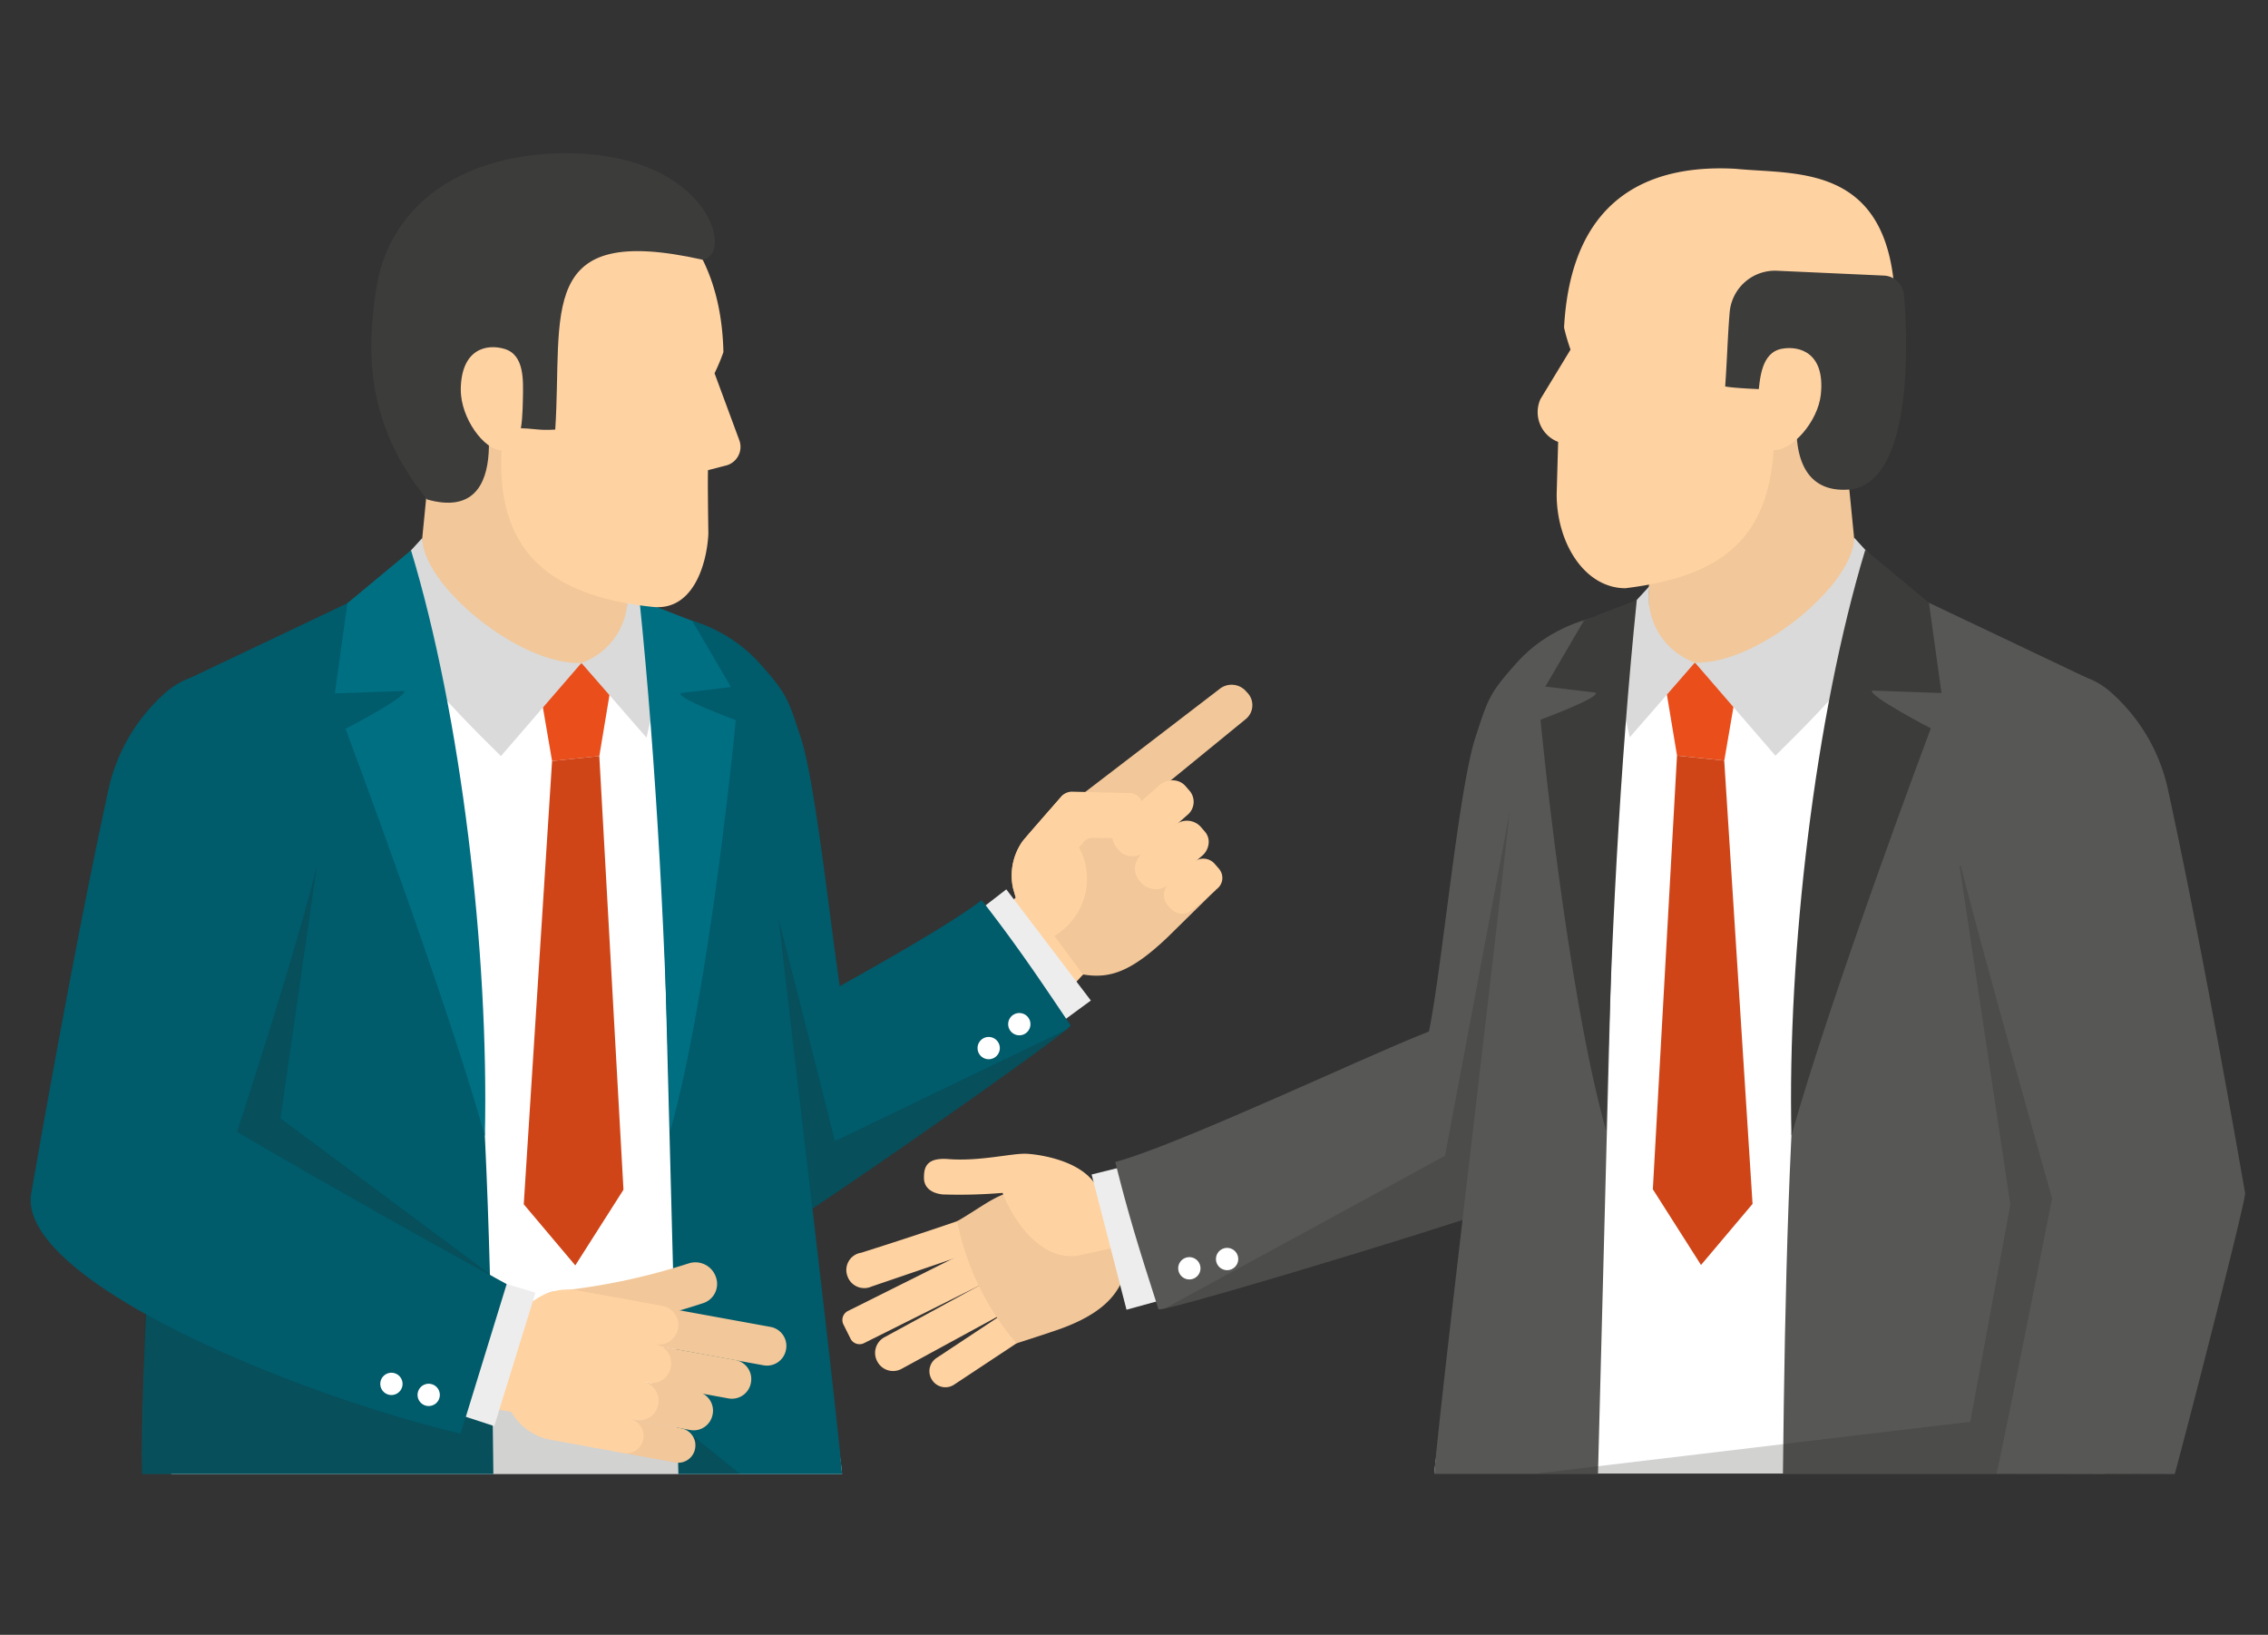 <svg xmlns="http://www.w3.org/2000/svg" xmlns:xlink="http://www.w3.org/1999/xlink" width="222" height="160" viewBox="0 0 222 160"><rect x="0" y="0" width="222" height="160" fill="#333333" stroke="none"/><defs><clipPath id="a"><rect width="216.759" height="129.261" fill="none"/></clipPath><clipPath id="c"><rect width="33.755" height="48.639" fill="none"/></clipPath><clipPath id="d"><rect width="58.516" height="59.508" fill="none"/></clipPath><clipPath id="e"><rect width="31.499" height="37.09" fill="none"/></clipPath></defs><g transform="translate(-942 -4573)"><g transform="translate(945 4588)"><g clip-path="url(#a)"><g transform="translate(0 0)"><g clip-path="url(#a)"><path d="M47.585,66.459l.053-.021,14.329-4.885a1.684,1.684,0,0,0,.925-.96,1.719,1.719,0,0,0-.021-1.327l-.009-.032c-.379-.886-.439-1.679-1.325-1.3C59.215,59.12,49.389,62.254,46.6,63.14a1.707,1.707,0,0,0-1.316,2.376l.009.032a1.74,1.74,0,0,0,2.291.911" transform="translate(34.702 44.465)" fill="#ffd2a1"/><path d="M.985,0h15.67a.984.984,0,0,1,.984.984v1.55a.985.985,0,0,1-.985.985H.984A.984.984,0,0,1,0,2.535V.985A.985.985,0,0,1,.985,0Z" transform="translate(79.119 113.746) rotate(-26.539)" fill="#ffd2a1"/><path d="M61.284,62.862l-.016-.03a1.743,1.743,0,0,0-2.363-.7L47.641,68.27a1.743,1.743,0,0,0-.7,2.363l.018.03a1.74,1.74,0,0,0,2.361.7l11.264-6.134a1.742,1.742,0,0,0,.7-2.363" transform="translate(35.928 47.607)" fill="#ffd2a1"/><path d="M60.335,64.336l-.018-.027a1.547,1.547,0,0,0-2.144-.435L50.429,69a1.546,1.546,0,0,0-.435,2.144l.018.027a1.545,1.545,0,0,0,2.142.435L59.9,66.479a1.547,1.547,0,0,0,.435-2.144" transform="translate(38.238 48.909)" fill="#ffd2a1"/><path d="M67.406,67.073l7.012-2.48-2.549-8.232L65.863,58.82c-.976-1.553-9.672-.384-9.672-.384-1.452.419-2.876,1.576-4.917,2.754a26.159,26.159,0,0,0,5.805,11.952s3.327-1.061,4.42-1.463c3.976-1.468,5.234-3.191,5.906-4.606" transform="translate(39.42 43.331)" fill="#f2c799"/><path d="M49.435,57.683v.037c0,1.015.822,1.521,1.836,1.622a50.623,50.623,0,0,0,5.867-.152c-.028.055,2.533,6.695,7.256,6.164l.018-.005L75.35,62.962,72.7,56.284l-6.511,2.047c-1.649-2.521-6.048-2.957-6.794-2.973-1.477-.032-4.546.762-7.572.524-2.123-.166-2.391.785-2.388,1.8" transform="translate(38.006 42.558)" fill="#ffd2a1"/><path d="M77.44,66.39C78.727,60.181,80.327,42.7,82,37.572c1.24-3.791,1.355-4.291,4.021-7.268a14.075,14.075,0,0,1,4.231-3.221.166.166,0,0,1,.055-.032,14.812,14.812,0,0,1,7.058-1.571c9.056,9.419,7.744,20.354,4.121,32.309-.165.566-.341,1.121-.524,1.682-.023.062-.034.124-.058.186-.111.363-.235.727-.352,1.1-1.564,4.845-3.414,9.847-5,14.969a8.452,8.452,0,0,1-5.3,5.848L77.293,66.418l.147-.028" transform="translate(59.424 19.583)" fill="#575756"/><path d="M69.629,68.47l-3.584-13-7.333,1.832,3.417,13.232Z" transform="translate(45.138 42.648)" fill="#ededed"/><path d="M64.252,75.781a2.978,2.978,0,0,0,.631-.088c3.686-.8,22.167-6.364,30.376-9.074a36.747,36.747,0,0,0,3.858-1.4c.589-.366,1.132-.7,1.629-1.056L98.638,50.749,90.717,48.6c-5.23,1.967-24.652,11.172-30.694,12.751,1.473,6,2.957,10.411,4.229,14.425" transform="translate(46.146 37.368)" fill="#575756"/><path d="M63.655,62.722a1.09,1.09,0,1,0,.387-1.491,1.087,1.087,0,0,0-.387,1.491" transform="translate(48.823 46.958)" fill="#fff"/><path d="M65.744,62.209a1.09,1.09,0,1,0,.387-1.491,1.089,1.089,0,0,0-.387,1.491" transform="translate(50.429 46.565)" fill="#fff"/><g transform="translate(111.029 64.42)" opacity="0.2"><g clip-path="url(#c)"><path d="M62.77,85.059c3.688-.8,22.168-6.364,30.378-9.074L96.524,36.42l-6.339,33.7Z" transform="translate(-62.771 -36.42)" fill="#1d1d1b"/></g></g><path d="M143.337,110.647H77.673c.865-10.091,17.142-81.9,17.142-81.9l7.141-1.136,21.475-3.454s20.051,77.354,19.906,86.491" transform="translate(59.716 18.571)" fill="#fff"/><path d="M110.339,30.129l-1.767-17.9c-7.638.9-17.874,1.932-19.689,1.8,0,0,1.182,13.022,1.2,18.657-1.2,14.655,15.742,14.1,20.255-2.558" transform="translate(68.334 9.404)" fill="#f2c799"/><path d="M108.595,24.156l18.137,8.614c.52,5.779.83,11.619,1.351,17.893,2.255,27.576,3.412,50.846,3.269,59.984H96.97c.382-35.88,1.565-69.967,10.671-86.337Z" transform="translate(74.551 18.571)" fill="#575756"/><path d="M86.241,32.054l1.1-.669,7.47-4.564,1.024-.163L93.7,108.723H77.673c.865-10.091,8.446-71.541,8.568-76.669" transform="translate(59.716 20.495)" fill="#575756"/><path d="M96.4,37.806l-4.624-.478-1.53-9.194,7.76.3Z" transform="translate(69.379 21.629)" fill="#e94e1b"/><path d="M95.675,31.43,89.3,38.742c-.973-4.443-2.248-8.1-1.742-10.8l3.676-3.992a6.822,6.822,0,0,0,4.441,7.479" transform="translate(67.227 18.413)" fill="#dadada"/><path d="M92.1,33.495l7.878,9.115c5.379-5.282,10.963-11.145,12.369-16.229l-4.666-5.115c.007,4.579-9.491,12.477-15.581,12.23" transform="translate(70.805 16.348)" fill="#dadada"/><path d="M96.758,33.81l-4.624-.478L89.77,75.768l4.716,7.41L99.53,77.2Z" transform="translate(69.016 25.626)" fill="#cf4518"/><path d="M97.458,79.269C101.392,65.253,111.1,39.414,111.1,39.414s-6.18-3.21-5.745-3.7l6.789.241-1.228-8.832-6.232-5.177c-4.912,16.231-7.639,39.4-7.227,57.324" transform="translate(74.895 16.871)" fill="#3c3c3b"/><path d="M89.985,76.706c-3.934-14.016-6.433-40.269-6.433-40.269s5.837-2.153,5.4-2.643l-4.924-.6,3.782-6.467,5.17-2.016c-1.664,16.2-2.584,34.073-3,51.992" transform="translate(64.236 19)" fill="#3c3c3b"/><path d="M115.911,26.3c1.765-3.368,1.9-4.9,2.391-8.72,1.185-17.5-9.055-16.055-15.521-16.7C95.193.457,86.7,2.967,85.979,16.418a19.224,19.224,0,0,0,.633,2.156l-2.942,4.841A3.116,3.116,0,0,0,85.4,27.608l-.145,5.122c0,4.8,2.742,9.173,6.714,9.2,9.376-1.159,14.38-4.746,14.575-14.8,2.789-.051,8.068,1.638,9.362-.833" transform="translate(64.117 0.641)" fill="#ffd2a1"/><path d="M109.3,6.974,98.847,6.5a4.452,4.452,0,0,0-4.634,4.072c-.189,2.2-.256,4.753-.44,7.254,1.719.308,7.388.366,7.388.366s-2.517,10.431,4.916,9.709c6.2-.865,5.545-15.06,5.2-19.05A2.068,2.068,0,0,0,109.3,6.974" transform="translate(72.093 4.997)" fill="#3c3c3b"/><path d="M101.8,15.289c-.281,2.733-2.911,5.648-4.7,5.464s-1.7-2.494-1.445-5.229c.168-1.809.315-4.311,2.333-4.679,1.765-.322,4.224.435,3.81,4.443" transform="translate(73.435 8.287)" fill="#ffd2a1"/><g transform="translate(147.386 69.71)" opacity="0.2"><g clip-path="url(#d)"><path d="M129.721,72.6,125.8,93.85,83.325,98.919h58.516l-.973-56.114-16.123-3.394Z" transform="translate(-83.325 -39.411)" fill="#1d1d1b"/></g></g><path d="M134.961,79.615c-2.034-11.665-5.018-27.965-7.641-39.9a17.733,17.733,0,0,0-5.685-9.274c-3.477-2.839-7.56-1.765-10.608,1.581a16.908,16.908,0,0,0-4.594,12.474c.161,2.123,9.636,35.645,9.636,35.645s-4.786,24.227-5.436,26.934l17.439.044c.251-.732,7.01-26.806,6.888-27.5" transform="translate(81.796 22.145)" fill="#575756"/><path d="M62.8,53.792l-4.029,3.352c-2.169-2.522-4.266-5.1-6.46-7.606l3.9-3.248-.26-.913a5.811,5.811,0,0,1,.911-4.594c.249-.341,3.768-4.342,3.927-4.53l.005-.005,1.585,2.009,4.429-3.686c3.646,4.036,5.908,7.027,8.936,10.984l-4.686,4.606c-3.578,3.4-5.664,4.066-8.262,3.63" transform="translate(40.215 26.579)" fill="#f2c799"/><path d="M60.715,44.545a2.205,2.205,0,0,1-3-.182l-.242-.281a2.021,2.021,0,0,1,.209-2.848l14.83-11.368a1.885,1.885,0,0,1,2.659.195l.179.195a1.762,1.762,0,0,1-.182,2.483Z" transform="translate(43.809 22.608)" fill="#f2c799"/><path d="M63.244,41.584a2.145,2.145,0,0,1-1.443.545,1.768,1.768,0,0,1-1.314-.593l-.221-.253a1.915,1.915,0,0,1,.31-2.676l3.865-3.4a2,2,0,0,1,1.348-.509,1.65,1.65,0,0,1,1.226.554l.453.522A1.664,1.664,0,0,1,67.2,38.1Z" transform="translate(46.015 26.672)" fill="#ffd2a1"/><path d="M64.485,43.107a1.951,1.951,0,0,1-2.738-.073l-.221-.255a1.744,1.744,0,0,1-.4-1.364,2.1,2.1,0,0,1,.731-1.335l3.1-2.659a1.821,1.821,0,0,1,2.556.067l.456.525a1.523,1.523,0,0,1,.35,1.189,1.835,1.835,0,0,1-.637,1.164Z" transform="translate(46.982 28.394)" fill="#ffd2a1"/><path d="M65.518,44.043a1.577,1.577,0,0,1-2.216-.191l-.191-.221a1.564,1.564,0,0,1,.134-2.213l2.379-2.045a1.475,1.475,0,0,1,2.07.179l.393.455a1.363,1.363,0,0,1-.117,1.928Z" transform="translate(48.217 30.006)" fill="#ffd2a1"/><path d="M65.9,39.881l-2.091-.039a1.147,1.147,0,0,0-.9.4l-.456.539a6.491,6.491,0,0,1-2.414,8.657l2.795,3.778L59.3,57.123c-2.377-2.733-4.65-5.552-7.043-8.273l2.358-1.811,1.643-1.328-.26-.913A5.814,5.814,0,0,1,56.9,40.2c.249-.341,3.768-4.341,3.927-4.53l.005,0a1.417,1.417,0,0,1,.968-.345l3.354.078,2.253.055a1.29,1.29,0,0,1,1.266,1.3l0,.425a2.721,2.721,0,0,1-2.77,2.694" transform="translate(40.173 27.158)" fill="#ffd2a1"/><path d="M56.85,66.414c-1.288-6.209-2.887-23.693-4.564-28.817-1.24-3.791-1.355-4.291-4.021-7.268a14.075,14.075,0,0,0-4.231-3.221.166.166,0,0,0-.055-.032A14.812,14.812,0,0,0,36.922,25.5c-9.056,9.419-7.744,20.354-4.121,32.309.165.566.341,1.121.524,1.682.023.062.035.124.058.186.111.363.235.727.352,1.1,1.564,4.845,3.414,9.847,5,14.969a8.452,8.452,0,0,0,5.3,5.848L57,66.442l-.147-.028" transform="translate(23.101 19.601)" fill="#005b6b"/><path d="M58.6,56.214l-7.988-10.86,5.98-4.625,8.275,10.878Z" transform="translate(38.908 31.312)" fill="#ededed"/><path d="M71.5,53.581a3,3,0,0,1-.46.44c-2.911,2.4-18.725,13.468-25.934,18.235a36.174,36.174,0,0,1-3.488,2.161c-.651.237-1.254.455-1.838.626l-.239-13.275-.129-6.661c4.783-2.89,18.4-10.011,23.38-13.779,3.8,4.873,6.343,8.77,8.708,12.253" transform="translate(30.301 31.773)" fill="#005b6b"/><path d="M56.2,48.266a1.09,1.09,0,1,1-1.412-.619,1.09,1.09,0,0,1,1.412.619" transform="translate(41.589 36.573)" fill="#fff"/><path d="M54.506,49.59a1.09,1.09,0,1,1-1.412-.619,1.09,1.09,0,0,1,1.412.619" transform="translate(40.286 37.591)" fill="#fff"/><g transform="translate(69.843 66.939)" opacity="0.2"><g clip-path="url(#e)"><path d="M70.985,56.7C68.074,59.1,52.26,70.165,45.051,74.932L39.486,64.445l1.337-26.6L48.367,67.6Z" transform="translate(-39.485 -37.844)" fill="#1d1d1b"/></g></g><path d="M7.78,110.671H73.444c-.865-10.091-17.14-81.9-17.14-81.9l-7.142-1.136L27.687,24.18S7.635,101.534,7.78,110.671" transform="translate(5.981 18.589)" fill="#fff"/><path d="M21.563,30.153l1.767-17.9c7.638.9,17.874,1.93,19.689,1.8,0,0-1.182,13.022-1.2,18.657,1.2,14.655-15.742,14.1-20.255-2.558" transform="translate(16.578 9.424)" fill="#f2c799"/><path d="M28.931,24.181,10.793,32.8c-.52,5.779-.83,11.621-1.351,17.893C7.187,78.264,6.03,101.533,6.173,110.67H40.555c-.382-35.879-1.565-69.965-10.671-86.336Z" transform="translate(4.737 18.59)" fill="#005b6b"/><path d="M44.231,32.079l-1.1-.669-7.471-4.564-1.024-.163,2.142,82.064H52.8c-.865-10.091-8.446-71.541-8.568-76.669" transform="translate(26.626 20.515)" fill="#005b6b"/><path d="M29.553,37.83l4.624-.478,1.53-9.194-7.76.3Z" transform="translate(21.486 21.648)" fill="#e94e1b"/><path d="M30.479,31.454l6.375,7.312c.973-4.443,2.248-8.1,1.742-10.8L34.92,23.975a6.822,6.822,0,0,1-4.441,7.479" transform="translate(23.433 18.432)" fill="#dadada"/><path d="M39.28,33.519,31.4,42.633C26.024,37.353,20.438,31.488,19.032,26.4L23.7,21.289c-.007,4.579,9.491,12.477,15.581,12.23" transform="translate(14.632 16.367)" fill="#dadada"/><path d="M30.06,33.834l4.624-.478,2.365,42.436L32.333,83.2l-5.045-5.98Z" transform="translate(20.979 25.644)" fill="#cf4518"/><path d="M31.519,79.293C27.586,65.277,17.877,39.438,17.877,39.438s6.18-3.21,5.745-3.7l-6.789.241,1.228-8.832,6.232-5.177c4.912,16.231,7.639,39.4,7.227,57.324" transform="translate(12.941 16.89)" fill="#006f82"/><path d="M36.689,76.731c3.934-14.016,6.433-40.269,6.433-40.269s-5.837-2.153-5.4-2.643l4.924-.6-3.782-6.465-5.17-2.018c1.664,16.2,2.584,34.073,3,51.992" transform="translate(25.904 19.019)" fill="#006f82"/><path d="M21.51,25.09c-1.38-3.543-1.339-5.082-1.406-8.931C20.873-1.36,30.888,1.21,37.387,1.289c7.588.426,14.706,5.644,14.968,17.313a19.15,19.15,0,0,1-.868,2.073l2.422,6.548a1.884,1.884,0,0,1-1.38,2.5l-1.682.437c-.046,1.176.035,6.217.035,6.217-.143,2.966-1.486,7.576-5.439,7.165C34.063,42.352,29.8,36.979,30.722,26.96c-2.766-.361-8.2.731-9.212-1.87" transform="translate(15.456 0.856)" fill="#ffd2a1"/><path d="M24.308,33.881c8.987,2.544,5.315-10.9,5.315-10.9S32.059,25.7,33,26.909c1.926,0,2.114.249,3.856.134C37.6,15.541,34.9,6.757,51.288,10.42,54.529,9.9,51.654-.612,36.635.028c-8.766.373-16.1,4.8-17.343,13.489-.784,5.46-1.215,12.714,5.016,20.364" transform="translate(14.494 0)" fill="#3c3c3b"/><path d="M23.805,14.891c-.023,2.747,2.266,5.938,4.061,5.954s1.965-2.291,2.016-5.038c.035-1.817.168-4.318-1.8-4.908-1.721-.516-4.247-.035-4.282,3.992" transform="translate(18.301 8.248)" fill="#ffd2a1"/><g transform="translate(10.911 69.754)" opacity="0.2"><g clip-path="url(#d)"><path d="M19.7,64.138,43.781,82.051l20.9,16.892H6.169l.975-56.114,16.121-3.394Z" transform="translate(-6.169 -39.436)" fill="#1d1d1b"/></g></g><path d="M27.968,66.457l-.005-.041A1.99,1.99,0,0,1,29.871,64.2a62.12,62.12,0,0,0,13.08-2.738,2.121,2.121,0,0,1,2.618,1.281l.014.039A1.978,1.978,0,0,1,44.3,65.376a66.146,66.146,0,0,1-13.7,2.956,2.4,2.4,0,0,1-2.628-1.875" transform="translate(21.483 47.178)" fill="#f2c799"/><rect width="11.075" height="10.112" transform="matrix(0.179, -0.984, 0.984, 0.179, 40.385, 121.973)" fill="#ffd2a1"/><path d="M31.205,64.96l.007-.037a1.89,1.89,0,0,1,2.2-1.521l15.042,2.743a1.89,1.89,0,0,1,1.521,2.2l-.007.037a1.89,1.89,0,0,1-2.2,1.521L32.727,67.158a1.89,1.89,0,0,1-1.521-2.2" transform="translate(23.967 48.719)" fill="#f2c799"/><path d="M33.851,67.629l.007-.037a1.89,1.89,0,0,1,2.2-1.521l6.928,1.263a1.891,1.891,0,0,1,1.519,2.2l-.005.039a1.892,1.892,0,0,1-2.2,1.519l-6.927-1.263a1.89,1.89,0,0,1-1.521-2.2" transform="translate(26.001 50.771)" fill="#f2c799"/><path d="M32.366,69.492l.007-.037a1.89,1.89,0,0,1,2.2-1.521l5.807,1.06a1.89,1.89,0,0,1,1.521,2.2l-.007.037a1.89,1.89,0,0,1-2.2,1.521l-5.807-1.06a1.89,1.89,0,0,1-1.521-2.2" transform="translate(24.86 52.204)" fill="#f2c799"/><path d="M32,71.418,32,71.385a1.678,1.678,0,0,1,1.953-1.35l5.158.939a1.68,1.68,0,0,1,1.351,1.953l-.005.034a1.681,1.681,0,0,1-1.953,1.351l-5.16-.941A1.679,1.679,0,0,1,32,71.418" transform="translate(24.58 53.822)" fill="#f2c799"/><path d="M26.283,71.1l.669-3.663a5.562,5.562,0,0,1,6.469-4.475l4.475.817L35.231,78.389l-4.475-.815a5.562,5.562,0,0,1-4.473-6.47" transform="translate(20.136 48.337)" fill="#ffd2a1"/><path d="M30.919,77.924l3.327.607A1.679,1.679,0,0,0,36.2,77.179l.007-.032a1.679,1.679,0,0,0-1.351-1.953l.6.11a1.889,1.889,0,0,0,2.2-1.521l.007-.037a1.89,1.89,0,0,0-1.519-2.2l.559.1a1.892,1.892,0,0,0,2.2-1.521l.005-.037a1.89,1.89,0,0,0-1.519-2.2,1.891,1.891,0,0,0,2.2-1.521l.007-.037a1.89,1.89,0,0,0-1.521-2.2l-4.493-.819Z" transform="translate(23.771 48.678)" fill="#ffd2a1"/><path d="M21.476,74.632l4.189-12.815,7.24,2.174L28.869,77.049Z" transform="translate(16.511 47.525)" fill="#ededed"/><path d="M20.21,73.61s12.638,7.413,26.384,14.9l-4.51,14.656C23.9,98.735-1.351,87.721.057,79.639,2.091,67.974,5.075,51.675,7.7,39.737a17.729,17.729,0,0,1,5.685-9.272c3.477-2.841,7.562-1.767,10.608,1.58A16.912,16.912,0,0,1,28.584,44.52c-.35,4.627-8.374,29.09-8.374,29.09" transform="translate(0 22.164)" fill="#005b6b"/><path d="M23.414,69.77a1.09,1.09,0,1,1-.318-1.509,1.091,1.091,0,0,1,.318,1.509" transform="translate(16.461 52.344)" fill="#fff"/><path d="M21.352,69.161a1.09,1.09,0,1,1-.318-1.509,1.091,1.091,0,0,1,.318,1.509" transform="translate(14.875 51.876)" fill="#fff"/></g></g></g></g><rect width="222" height="160" transform="translate(942 4573)" fill="none"/></g></svg>